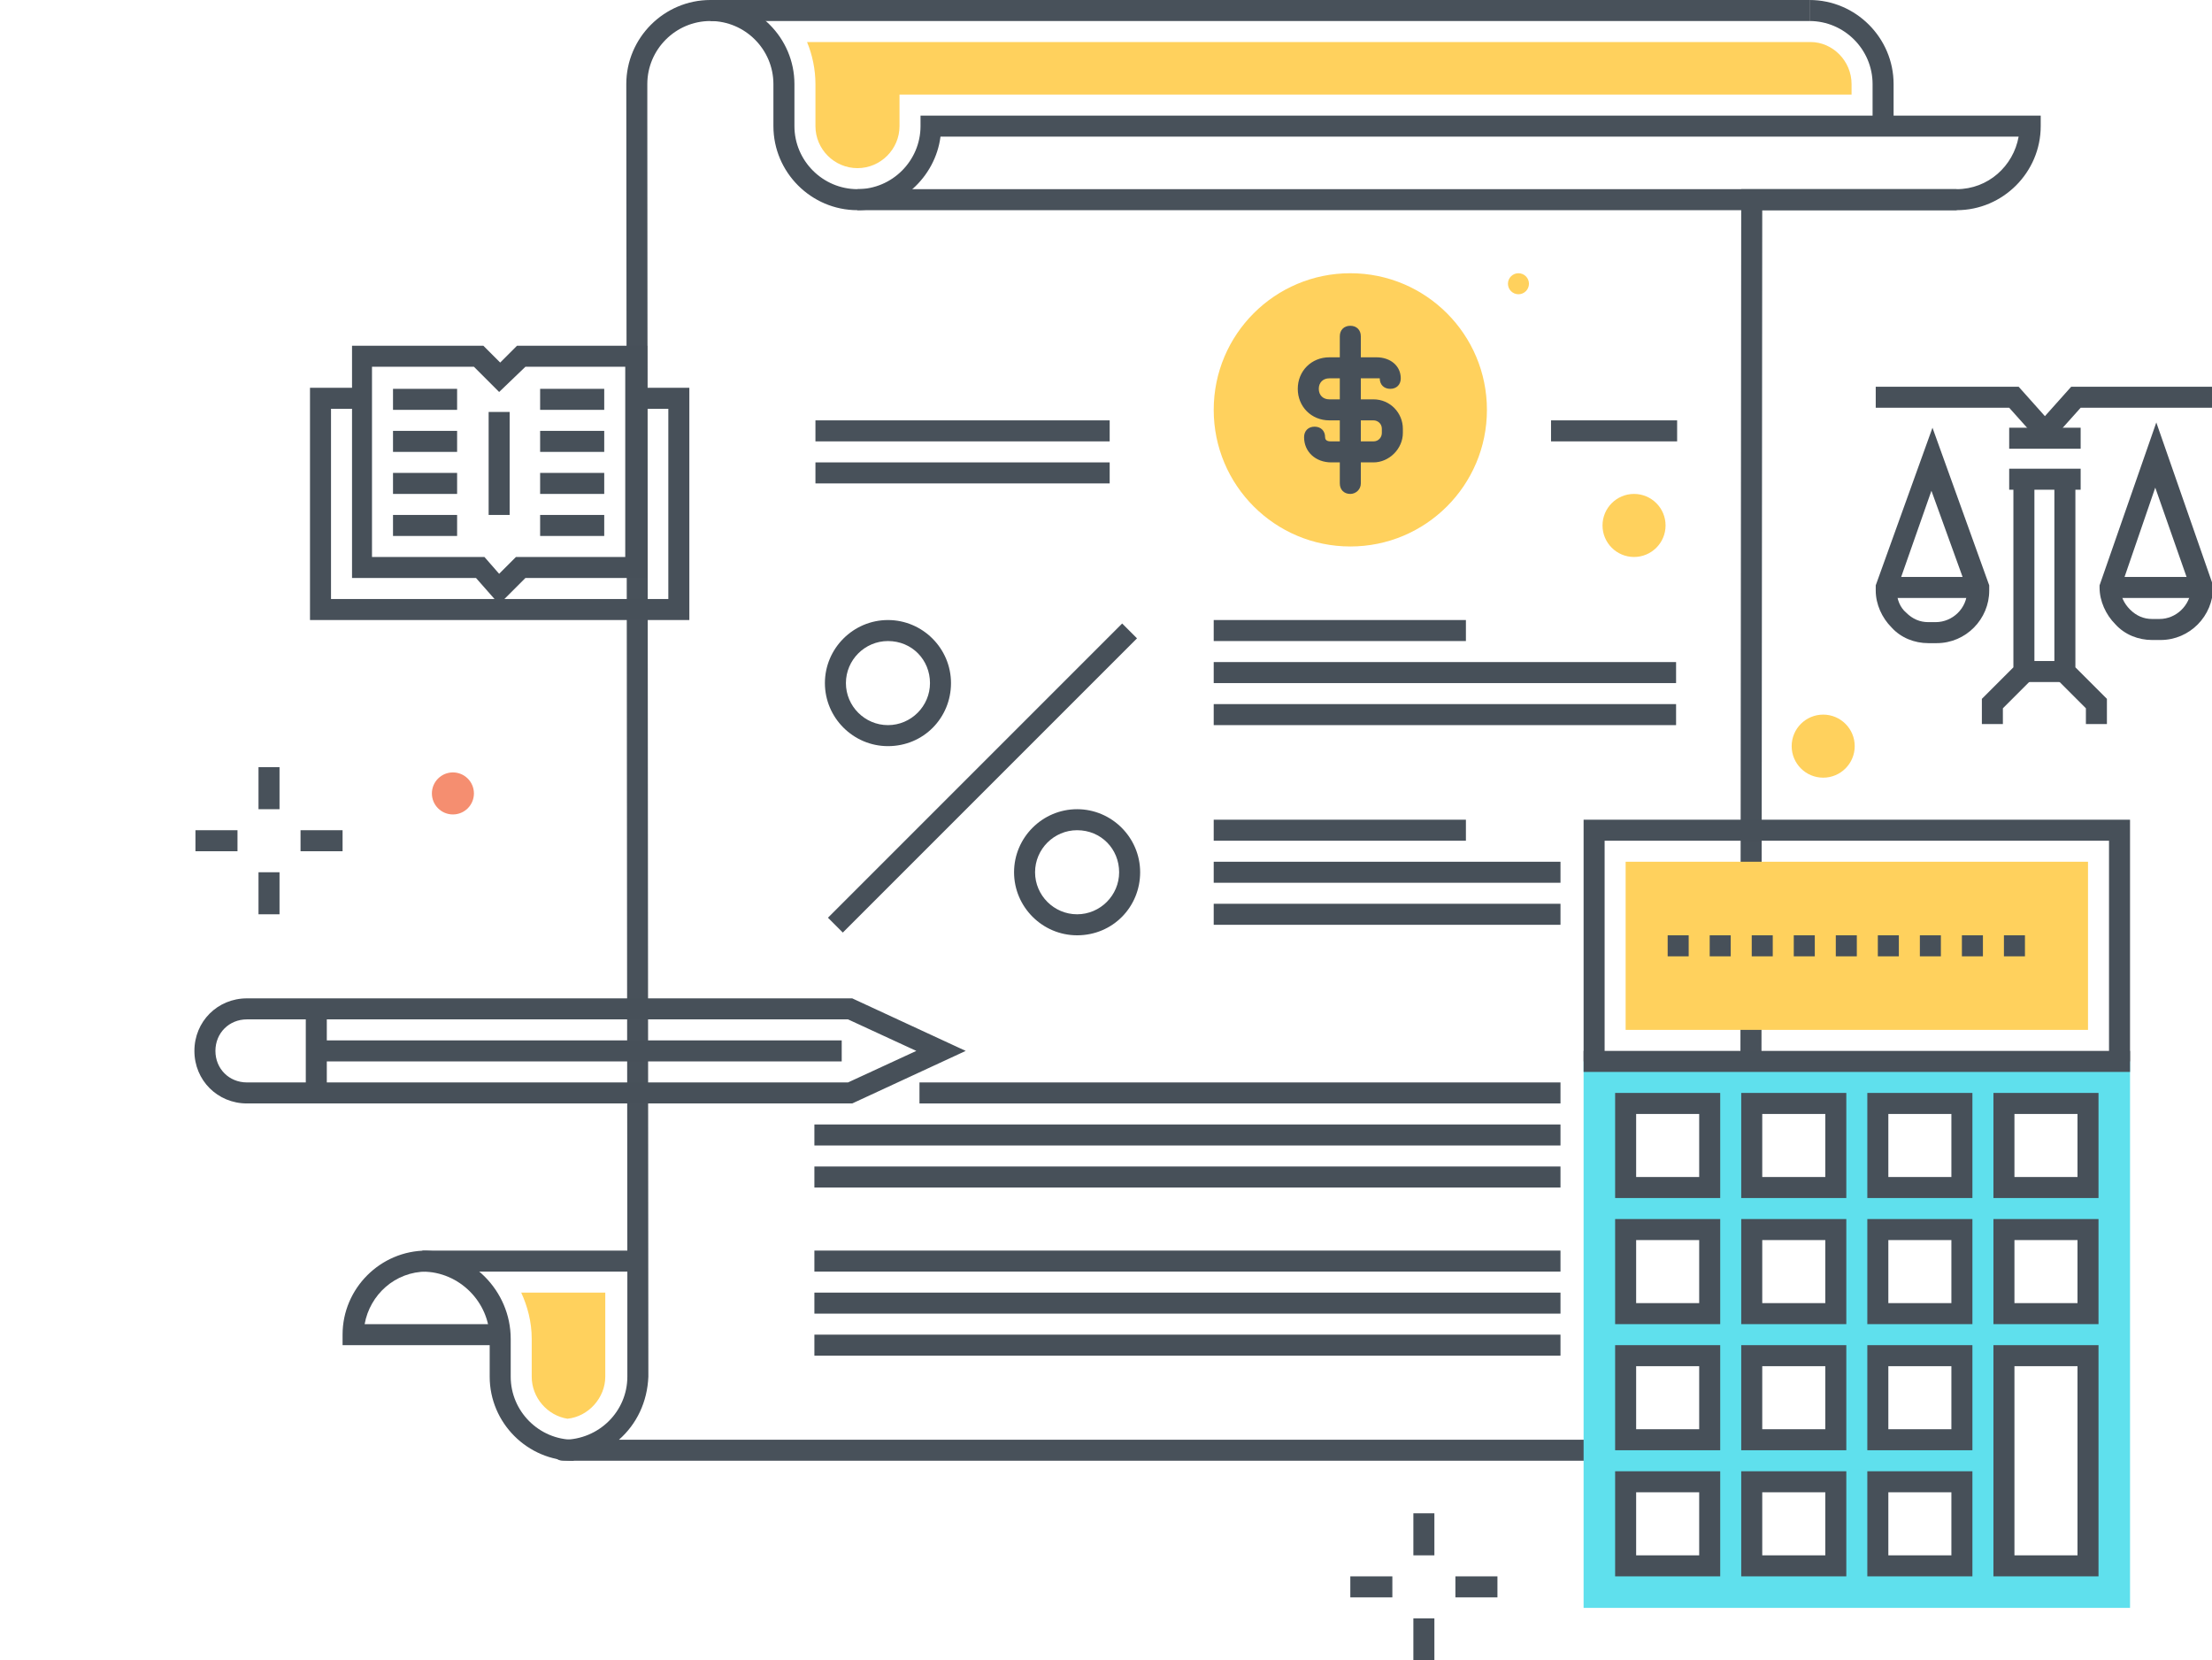 <?xml version="1.0" encoding="utf-8"?>
<!-- Generator: Adobe Illustrator 20.1.0, SVG Export Plug-In . SVG Version: 6.00 Build 0)  -->
<svg version="1.1" id="Layer_1" xmlns="http://www.w3.org/2000/svg" xmlns:xlink="http://www.w3.org/1999/xlink" x="0px" y="0px"
	 viewBox="0 0 210.5 158" style="enable-background:new 0 0 210.5 158;" xml:space="preserve">
<style type="text/css">
	.st0{fill:none;stroke:#48515A;stroke-width:2;stroke-miterlimit:10;}
	.st1{fill:#48515A;}
	.st2{fill:#FFD15D;}
	.st3{fill:#475059;}
	.st4{fill:#F58E70;}
	.st5{fill:none;}
	.st6{fill:#5FE0ED;}
	.st7{fill:none;stroke:#475059;stroke-width:2;stroke-miterlimit:10;}
</style>
<title>Tax law illustration</title>
<desc>
	Color line, tax law illustration, icon, background and graphics. The illustration is colorful, flat, vector, pixel perfect, suitable for web and print. Linear stokes and fills.
	</desc>
<g>
	<g>
		<g>
			<g>
				<g>
					<g>
						<path class="st0" d="M0,138"/>
					</g>
				</g>
				<g>
					<g>
						<g>
							<path class="st1" d="M180.2,12h-2V8c0-3.3-2.7-6-6-6V0c4.4,0,8,3.6,8,8V12z"/>
						</g>
					</g>
					<g>
						<g>
							<rect x="81.6" y="18" class="st1" width="104.6" height="2"/>
						</g>
					</g>
					<g>
						<g>
							<rect x="67.6" class="st1" width="104.6" height="2"/>
						</g>
					</g>
					<g>
						<g>
							<path class="st2" d="M176.2,8l0,1L85.6,9l0,3c0,2.2-1.8,4-4,4s-4-1.8-4-4l0-4c0-1.4-0.3-2.8-0.8-4l95.5,0
								C174.4,4,176.2,5.8,176.2,8z"/>
						</g>
					</g>
					<g>
						<g>
							<rect x="77.6" y="40" class="st1" width="28" height="2"/>
						</g>
					</g>
					<g>
						<g>
							<rect x="77.6" y="44" class="st1" width="28" height="2"/>
						</g>
					</g>
					<g>
						<g>
							<rect x="147.6" y="40" class="st1" width="12" height="2"/>
						</g>
					</g>
					<g>
						<g>
							<path class="st1" d="M159.6,139l-105.7,0c-0.1,0-0.2,0-0.3,0c-0.6,0-1-0.4-1-1s0.4-1,1-1c3.4,0,6.1-2.7,6.1-6v-10L59.6,8
								c0-4.4,3.6-8,8-8s8,3.6,8,8v4c0,3.3,2.7,6,6,6s6-2.7,6-6v-1h106.6v1c0,4.4-3.6,8-8,8h-18.5l-0.1,111
								C167.6,135.4,164,139,159.6,139z M58.9,137h100.7c3.3,0,6-2.7,6-6v-3l0.1-110h20.5c3,0,5.4-2.2,5.9-5H89.5
								c-0.5,3.9-3.9,7-7.9,7c-4.4,0-8-3.6-8-8V8c0-3.3-2.7-6-6-6s-6,2.7-6,6v3l0.1,120C61.6,133.4,60.6,135.5,58.9,137z"/>
						</g>
					</g>
					<g>
						<g>
							<g>
								<path class="st0" d="M54.6,138"/>
							</g>
						</g>
						<g>
							<g>
								<g>
									<path class="st1" d="M54.6,139c-4.4,0-8-3.6-8-8v-3.6c0-3.5-2.9-6.4-6.4-6.4v-2c4.6,0,8.4,3.8,8.4,8.4v3.6c0,3.3,2.7,6,6,6
										V139z"/>
								</g>
							</g>
							<g>
								<g>
									<path class="st1" d="M47.2,128H32.6v-1c0-4.4,3.6-8,8-8H60c0.6,0,1,0.4,1,1s-0.4,1-1,1H40.6c-3,0-5.4,2.2-5.9,5h12.6
										c0.6,0,1,0.4,1,1S47.8,128,47.2,128z"/>
								</g>
							</g>
						</g>
					</g>
				</g>
				<g>
					<g>
						<g>
							<g>
								<g>
									<path class="st3" d="M81.1,105H23.5c-2.8,0-5-2.2-5-5s2.2-5,5-5h57.6l10.8,5L81.1,105z M23.5,97c-1.7,0-3,1.3-3,3
										s1.3,3,3,3h57.2l6.5-3l-6.5-3H23.5z"/>
								</g>
							</g>
						</g>
						<g>
							<g>
								<rect x="29.1" y="96.4" class="st3" width="2" height="7.6"/>
							</g>
						</g>
					</g>
					<g>
						<g>
							<rect x="30.1" y="99" class="st3" width="50" height="2"/>
						</g>
					</g>
				</g>
				<g>
					<g>
						<g>
							<g>
								<rect x="24.6" y="73" class="st1" width="2" height="4"/>
							</g>
						</g>
						<g>
							<g>
								<rect x="24.6" y="83" class="st1" width="2" height="4"/>
							</g>
						</g>
					</g>
					<g>
						<g>
							<g>
								<rect x="28.6" y="79" class="st1" width="4" height="2"/>
							</g>
						</g>
						<g>
							<g>
								<rect x="18.6" y="79" class="st1" width="4" height="2"/>
							</g>
						</g>
					</g>
				</g>
				<g>
					<g>
						<g>
							<g>
								<rect x="134.5" y="144" class="st1" width="2" height="4"/>
							</g>
						</g>
						<g>
							<g>
								<rect x="134.5" y="154" class="st1" width="2" height="4"/>
							</g>
						</g>
					</g>
					<g>
						<g>
							<g>
								<rect x="138.5" y="150" class="st1" width="4" height="2"/>
							</g>
						</g>
						<g>
							<g>
								<rect x="128.5" y="150" class="st1" width="4" height="2"/>
							</g>
						</g>
					</g>
				</g>
				<g>
					<g>
						<circle class="st4" cx="43.1" cy="75.5" r="2"/>
					</g>
				</g>
				<g>
					<g>
						<g>
							<polygon class="st3" points="65.6,59 29.5,59 29.5,36.9 34.5,36.9 34.5,38.9 31.5,38.9 31.5,57 63.6,57 63.6,38.9 60.6,38.9 
								60.6,36.9 65.6,36.9 							"/>
						</g>
					</g>
					<g>
						<g>
							<path class="st3" d="M47.5,57.5L45.3,55H33.5V32.9H46l1.6,1.6l1.6-1.6h12.4V55H50L47.5,57.5z M35.5,53h10.6l1.4,1.6l1.6-1.6
								h10.4V34.9H50l-2.5,2.4l-2.4-2.4h-9.7V53z"/>
						</g>
					</g>
					<g>
						<g>
							<line class="st5" x1="37.4" y1="38" x2="43.5" y2="38"/>
						</g>
						<g>
							<rect x="37.4" y="37" class="st3" width="6.1" height="2"/>
						</g>
					</g>
					<g>
						<g>
							<line class="st5" x1="37.4" y1="42" x2="43.5" y2="42"/>
						</g>
						<g>
							<rect x="37.4" y="41" class="st3" width="6.1" height="2"/>
						</g>
					</g>
					<g>
						<g>
							<line class="st5" x1="37.4" y1="46" x2="43.5" y2="46"/>
						</g>
						<g>
							<rect x="37.4" y="45" class="st3" width="6.1" height="2"/>
						</g>
					</g>
					<g>
						<g>
							<line class="st5" x1="51.4" y1="38" x2="57.5" y2="38"/>
						</g>
						<g>
							<rect x="51.4" y="37" class="st3" width="6.1" height="2"/>
						</g>
					</g>
					<g>
						<g>
							<line class="st5" x1="51.4" y1="42" x2="57.5" y2="42"/>
						</g>
						<g>
							<rect x="51.4" y="41" class="st3" width="6.1" height="2"/>
						</g>
					</g>
					<g>
						<g>
							<line class="st5" x1="51.4" y1="46" x2="57.5" y2="46"/>
						</g>
						<g>
							<rect x="51.4" y="45" class="st3" width="6.1" height="2"/>
						</g>
					</g>
					<g>
						<g>
							<line class="st5" x1="47.5" y1="39.2" x2="47.5" y2="49"/>
						</g>
						<g>
							<rect x="46.5" y="39.2" class="st3" width="2" height="9.8"/>
						</g>
					</g>
					<g>
						<g>
							<line class="st5" x1="37.4" y1="50" x2="43.5" y2="50"/>
						</g>
						<g>
							<rect x="37.4" y="49" class="st3" width="6.1" height="2"/>
						</g>
					</g>
					<g>
						<g>
							<line class="st5" x1="51.4" y1="50" x2="57.5" y2="50"/>
						</g>
						<g>
							<rect x="51.4" y="49" class="st3" width="6.1" height="2"/>
						</g>
					</g>
				</g>
				<g>
					<g>
						<g>
							<path class="st2" d="M49.6,123c0.6,1.3,1,2.8,1,4.4l0,3.6c0,2,1.5,3.7,3.4,4c2-0.2,3.6-2,3.6-4v-8H49.6z"/>
						</g>
					</g>
				</g>
				<g>
					<g>
						<g>
							<path class="st6" d="M150.7,101v52h52v-52H150.7z M162.7,149h-8v-8h8V149z M162.7,137h-8v-8h8V137z M162.7,125h-8v-8h8V125z
								 M162.7,113h-8v-8h8V113z M174.7,149h-8v-8h8V149z M174.7,137h-8v-8h8V137z M174.7,125h-8v-8h8V125z M174.7,113h-8v-8h8V113z
								 M186.7,149h-8v-8h8V149z M186.7,137h-8v-8h8V137z M186.7,125h-8v-8h8V125z M186.7,113h-8v-8h8V113z M198.7,137v12h-8v-12v-8
								h8V137z M198.7,125h-8v-8h8V125z M198.7,113h-8v-8h8V113z"/>
						</g>
					</g>
					<g>
						<g>
							<g>
								<path class="st3" d="M163.7,114h-10v-10h10V114z M155.7,112h6v-6h-6V112z"/>
							</g>
						</g>
						<g>
							<g>
								<path class="st3" d="M163.7,126h-10v-10h10V126z M155.7,124h6v-6h-6V124z"/>
							</g>
						</g>
						<g>
							<g>
								<path class="st3" d="M163.7,138h-10v-10h10V138z M155.7,136h6v-6h-6V136z"/>
							</g>
						</g>
						<g>
							<g>
								<path class="st3" d="M163.7,150h-10v-10h10V150z M155.7,148h6v-6h-6V148z"/>
							</g>
						</g>
						<g>
							<g>
								<path class="st3" d="M175.7,114h-10v-10h10V114z M167.7,112h6v-6h-6V112z"/>
							</g>
						</g>
						<g>
							<g>
								<path class="st3" d="M175.7,126h-10v-10h10V126z M167.7,124h6v-6h-6V124z"/>
							</g>
						</g>
						<g>
							<g>
								<path class="st3" d="M175.7,138h-10v-10h10V138z M167.7,136h6v-6h-6V136z"/>
							</g>
						</g>
						<g>
							<g>
								<path class="st3" d="M175.7,150h-10v-10h10V150z M167.7,148h6v-6h-6V148z"/>
							</g>
						</g>
						<g>
							<g>
								<path class="st3" d="M187.7,114h-10v-10h10V114z M179.7,112h6v-6h-6V112z"/>
							</g>
						</g>
						<g>
							<g>
								<path class="st3" d="M187.7,126h-10v-10h10V126z M179.7,124h6v-6h-6V124z"/>
							</g>
						</g>
						<g>
							<g>
								<path class="st3" d="M187.7,138h-10v-10h10V138z M179.7,136h6v-6h-6V136z"/>
							</g>
						</g>
						<g>
							<g>
								<path class="st3" d="M187.7,150h-10v-10h10V150z M179.7,148h6v-6h-6V148z"/>
							</g>
						</g>
						<g>
							<g>
								<path class="st3" d="M199.7,114h-10v-10h10V114z M191.7,112h6v-6h-6V112z"/>
							</g>
						</g>
						<g>
							<g>
								<path class="st3" d="M199.7,126h-10v-10h10V126z M191.7,124h6v-6h-6V124z"/>
							</g>
						</g>
						<g>
							<g>
								<path class="st3" d="M199.7,150h-10v-22h10V150z M191.7,148h6v-18h-6V148z"/>
							</g>
						</g>
						<g>
							<g>
								<line class="st5" x1="150.7" y1="101" x2="202.7" y2="101"/>
							</g>
							<g>
								<rect x="150.7" y="100" class="st3" width="52" height="2"/>
							</g>
						</g>
						<g>
							<g>
								<rect x="154.7" y="82" class="st2" width="44" height="16"/>
							</g>
						</g>
						<g>
							<g>
								<line class="st5" x1="192.7" y1="90" x2="158.7" y2="90"/>
							</g>
							<g>
								<path class="st3" d="M192.7,91h-2v-2h2V91z M188.7,91h-2v-2h2V91z M184.7,91h-2v-2h2V91z M180.7,91h-2v-2h2V91z M176.7,91
									h-2v-2h2V91z M172.7,91h-2v-2h2V91z M168.7,91h-2v-2h2V91z M164.7,91h-2v-2h2V91z M160.7,91h-2v-2h2V91z"/>
							</g>
						</g>
					</g>
					<g>
						<g>
							<polygon class="st3" points="202.7,101 200.7,101 200.7,80 152.7,80 152.7,101 150.7,101 150.7,78 202.7,78 							"/>
						</g>
					</g>
				</g>
				<g>
					<g>
						<g>
							<path class="st3" d="M84.5,71c-3.3,0-6-2.7-6-6s2.7-6,6-6s6,2.7,6,6S87.9,71,84.5,71z M84.5,61c-2.2,0-4,1.8-4,4s1.8,4,4,4
								s4-1.8,4-4S86.8,61,84.5,61z"/>
						</g>
					</g>
					<g>
						<g>
							<path class="st3" d="M102.5,89c-3.3,0-6-2.7-6-6s2.7-6,6-6s6,2.7,6,6S105.9,89,102.5,89z M102.5,79c-2.2,0-4,1.8-4,4
								s1.8,4,4,4s4-1.8,4-4S104.8,79,102.5,79z"/>
						</g>
					</g>
					<g>
						<g>
							
								<rect x="73.7" y="73" transform="matrix(0.707 -0.707 0.707 0.707 -24.927 87.821)" class="st3" width="39.6" height="2"/>
						</g>
					</g>
				</g>
				<g>
					<g>
						<rect x="115.5" y="59" class="st3" width="24" height="2"/>
					</g>
				</g>
				<g>
					<g>
						<rect x="115.5" y="63" class="st3" width="44" height="2"/>
					</g>
				</g>
				<g>
					<g>
						<rect x="115.5" y="67" class="st3" width="44" height="2"/>
					</g>
				</g>
				<g>
					<g>
						<rect x="115.5" y="78" class="st3" width="24" height="2"/>
					</g>
				</g>
				<g>
					<g>
						<rect x="115.5" y="82" class="st3" width="33" height="2"/>
					</g>
				</g>
				<g>
					<g>
						<rect x="115.5" y="86" class="st3" width="33" height="2"/>
					</g>
				</g>
				<g>
					<g>
						<rect x="87.5" y="103" class="st3" width="61" height="2"/>
					</g>
				</g>
				<g>
					<g>
						<rect x="77.5" y="107" class="st3" width="71" height="2"/>
					</g>
				</g>
				<g>
					<g>
						<rect x="77.5" y="111" class="st3" width="71" height="2"/>
					</g>
				</g>
				<g>
					<g>
						<rect x="77.5" y="119" class="st3" width="71" height="2"/>
					</g>
				</g>
				<g>
					<g>
						<rect x="77.5" y="123" class="st3" width="71" height="2"/>
					</g>
				</g>
				<g>
					<g>
						<rect x="77.5" y="127" class="st3" width="71" height="2"/>
					</g>
				</g>
				<g>
					<g>
						<g>
							<circle class="st2" cx="128.5" cy="39" r="13"/>
						</g>
					</g>
					<g>
						<g>
							<g>
								<path class="st3" d="M130.7,44h-4c-1.5,0-2.6-1-2.6-2.4c0-0.6,0.4-1,1-1s1,0.4,1,1c0,0.4,0.4,0.4,0.6,0.4h4
									c0.5,0,0.8-0.4,0.8-0.8v-0.4c0-0.5-0.4-0.8-0.8-0.8h-4.2c-1.7,0-3-1.3-3-3s1.3-3,3-3h4.5c1.3,0,2.3,0.8,2.3,2
									c0,0.6-0.4,1-1,1s-1-0.4-1-1h0c0,0-0.1,0-0.3,0h-4.5c-0.6,0-1,0.4-1,1s0.4,1,1,1h4.2c1.6,0,2.8,1.3,2.8,2.8v0.4
									C133.5,42.7,132.2,44,130.7,44z"/>
							</g>
						</g>
						<g>
							<g>
								<path class="st3" d="M128.5,47c-0.6,0-1-0.4-1-1V32c0-0.6,0.4-1,1-1s1,0.4,1,1v14C129.5,46.6,129,47,128.5,47z"/>
							</g>
						</g>
					</g>
				</g>
				<g>
					<g>
						<circle class="st2" cx="173.5" cy="71" r="3"/>
					</g>
				</g>
				<g>
					<g>
						<circle class="st2" cx="155.5" cy="50" r="3"/>
					</g>
				</g>
				<g>
					<g>
						<circle class="st2" cx="144.5" cy="27" r="1"/>
					</g>
				</g>
			</g>
			<g>
				<g>
					<g>
						<path class="st3" d="M183.5,61.2c-1.3,0-2.6-0.5-3.5-1.5c-0.9-0.9-1.5-2.2-1.5-3.5v-0.5l5.4-15l5.4,15v0.5c0,2.7-2.2,5-5,5
							L183.5,61.2C183.5,61.2,183.5,61.2,183.5,61.2z M180.5,56.1v0.1c0,0.8,0.3,1.6,0.9,2.1c0.6,0.6,1.3,0.9,2.1,0.9c0,0,0,0,0,0
							l0.7,0c1.6,0,3-1.3,3-3v-0.1l-3.4-9.4L180.5,56.1z"/>
					</g>
				</g>
				<g>
					<g>
						<rect x="179.6" y="54.9" class="st3" width="8.7" height="2"/>
					</g>
				</g>
				<g>
					<g>
						<path class="st7" d="M183.9,41.7"/>
					</g>
				</g>
				<g>
					<g>
						<polygon class="st3" points="194.6,42.6 191.2,38.8 178.5,38.8 178.5,36.8 192.1,36.8 194.6,39.6 197.1,36.8 210.5,36.8 
							210.5,38.8 198,38.8 						"/>
					</g>
				</g>
				<g>
					<g>
						<polygon class="st3" points="190.6,68.9 188.6,68.9 188.6,66.5 191.6,63.5 191.6,45.6 193.6,45.6 193.6,64.4 190.6,67.4 
													"/>
					</g>
				</g>
				<g>
					<g>
						<polygon class="st3" points="200.5,68.9 198.5,68.9 198.5,67.4 195.5,64.4 195.5,45.6 197.5,45.6 197.5,63.5 200.5,66.5 
													"/>
					</g>
				</g>
				<g>
					<g>
						<rect x="191.2" y="40.7" class="st3" width="6.8" height="2"/>
					</g>
				</g>
				<g>
					<g>
						<path class="st3" d="M204.8,60.9c-1.3,0-2.6-0.5-3.5-1.5c-0.9-0.9-1.5-2.2-1.5-3.5v-0.2l5.4-15.5l5.4,15.5v0.2
							c0,2.7-2.2,5-5,5L204.8,60.9C204.8,60.9,204.8,60.9,204.8,60.9z M201.8,56c0,0.7,0.3,1.4,0.9,2c0.6,0.6,1.3,0.9,2.1,0.9
							c0,0,0,0,0,0l0.7,0c1.6,0,2.9-1.3,3-2.8l-3.4-9.7L201.8,56z"/>
					</g>
				</g>
				<g>
					<g>
						<rect x="200.8" y="54.9" class="st3" width="8.7" height="2"/>
					</g>
				</g>
				<g>
					<g>
						<rect x="191.2" y="44.6" class="st3" width="6.8" height="2"/>
					</g>
				</g>
				<g>
					<g>
						<rect x="192.6" y="62.9" class="st3" width="3.9" height="2"/>
					</g>
				</g>
			</g>
		</g>
	</g>
</g>
</svg>
